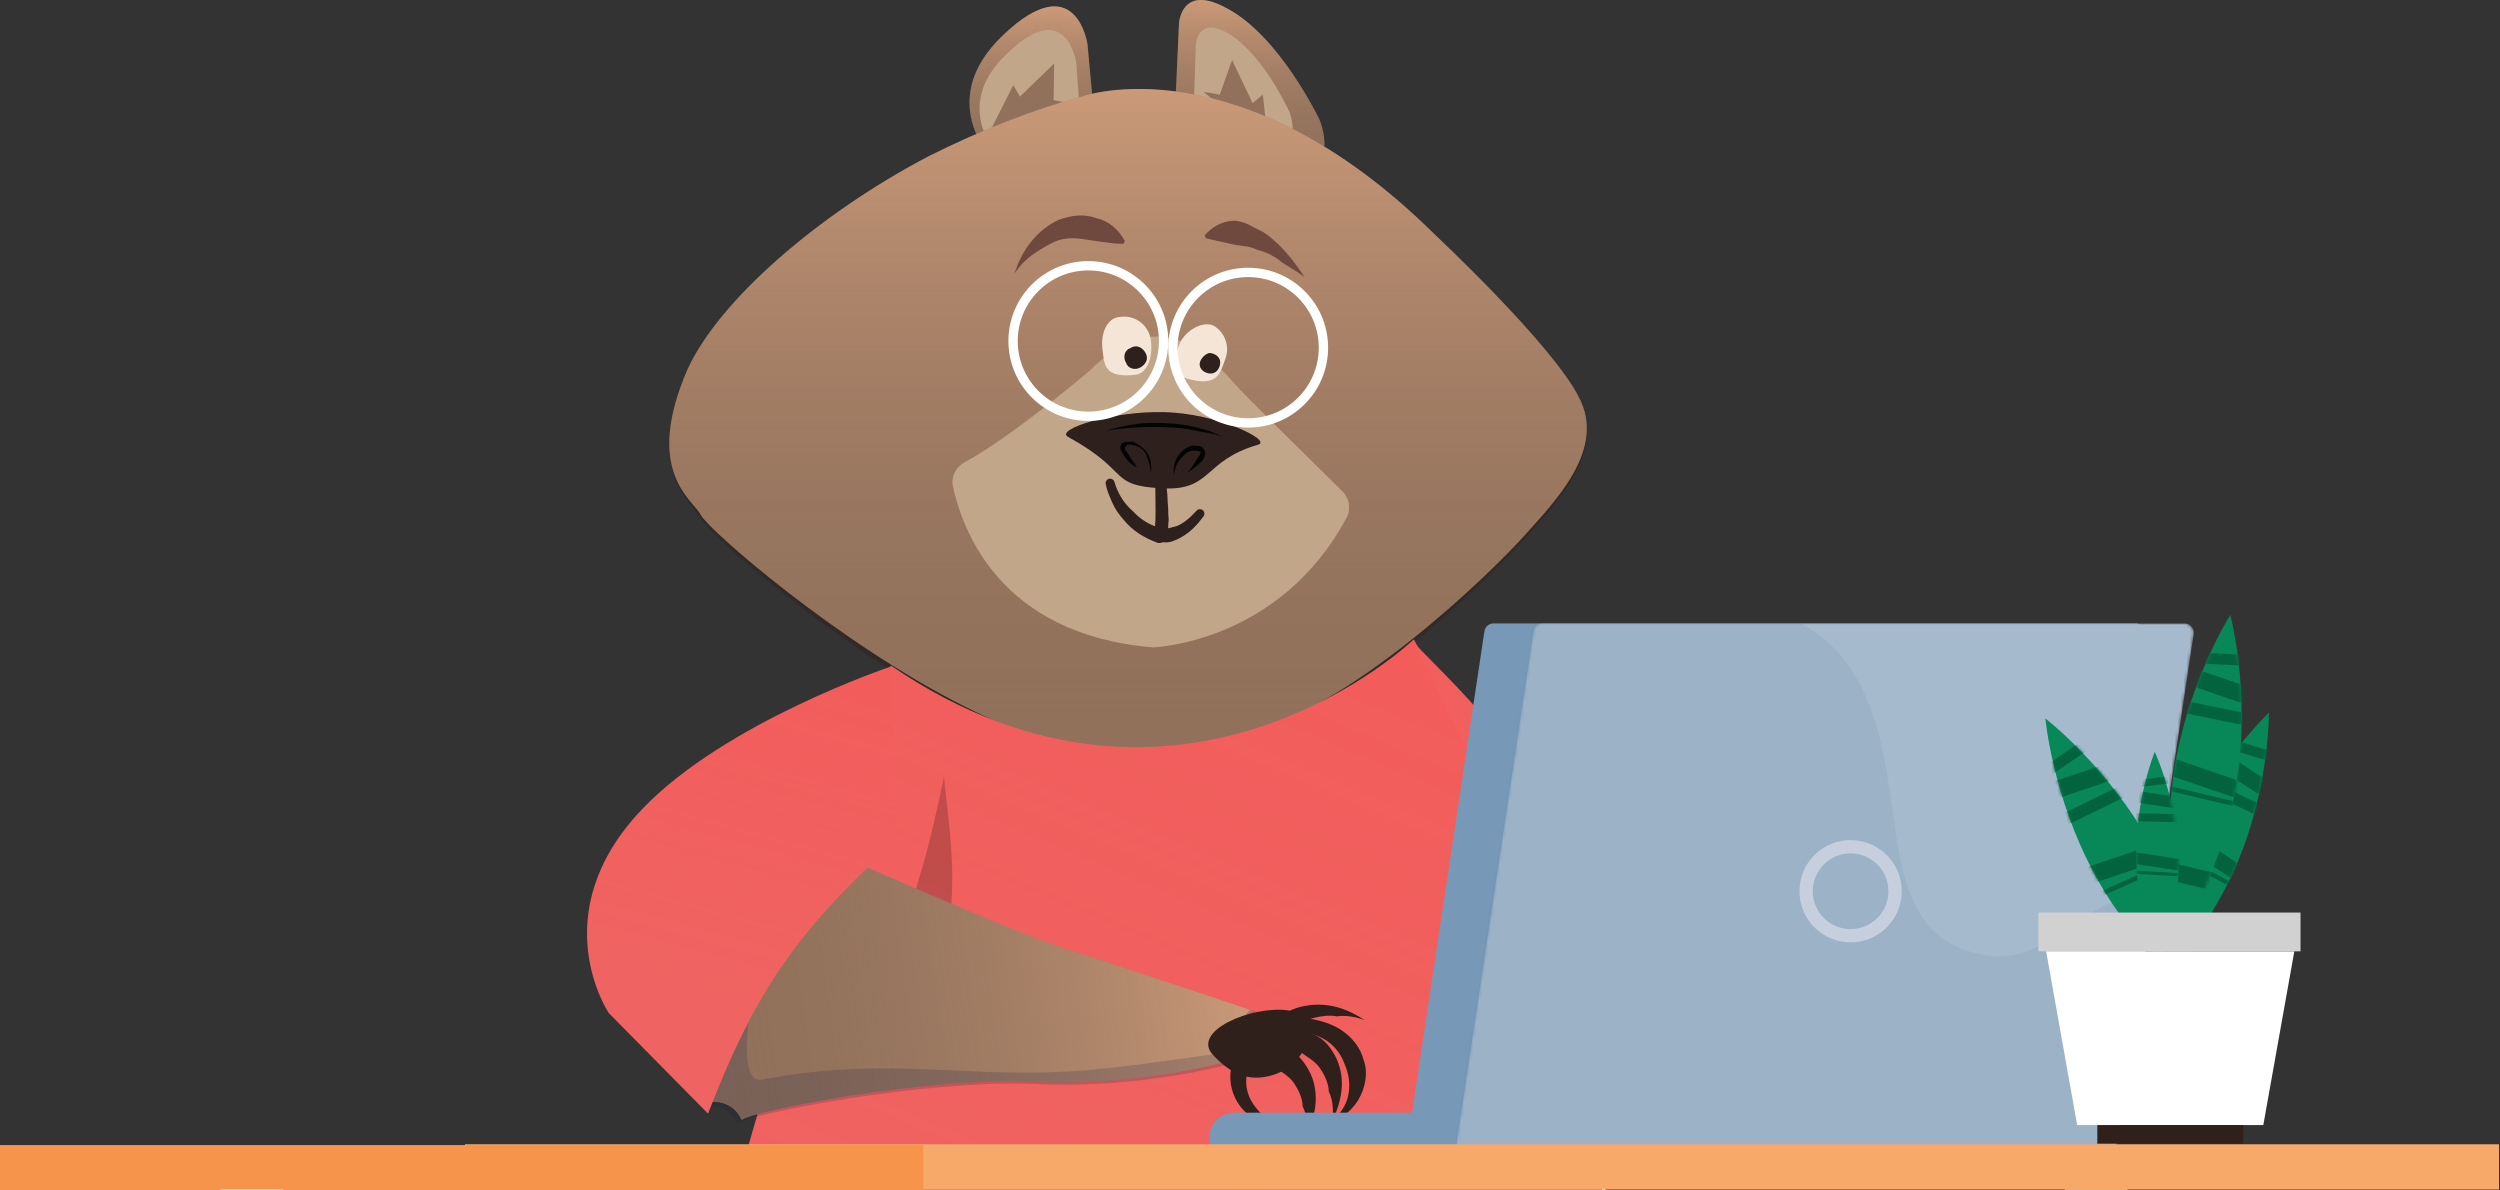 <svg xmlns="http://www.w3.org/2000/svg" fill="none" viewBox="0 0 834 397">
  <rect x="0" y="0" width="834" height="397" fill="#333333" stroke="none"/>
  <g clip-path="url(#a)">
    <path fill="#fff" d="m393.507 791.449 123.761-402.168h20.886L399.951 791.449h-6.444Z"/>
    <path fill="#91715B" d="M332.859 55.234s-22.437-20.559 1.869-43.61c24.307-23.05 28.046 3.115 28.046 3.115l1.87 19.936-31.785 20.559Z"/>
    <path fill="url(#b)" fill-opacity=".55" d="M332.859 55.234s-22.437-20.559 1.869-43.61c24.307-23.05 28.046 3.115 28.046 3.115l1.87 19.936-31.785 20.559Z"/>
    <path fill="#C2A68A" d="M334.726 53.986s-18.697-17.444 1.246-36.133c19.944-19.313 23.06 3.114 23.06 3.114l1.247 16.821-25.553 16.198Z"/>
    <path fill="#91715B" d="m392.066 35.3 1.246-27.412s.624-13.706 16.205-4.984c17.45 9.345 30.538 36.757 30.538 36.757s8.726 19.312-12.464 17.443C410.763 55.858 392.066 35.3 392.066 35.3Z"/>
    <path fill="url(#c)" fill-opacity=".55" d="m392.066 35.3 1.246-27.412s.624-13.706 16.205-4.984c17.45 9.345 30.538 36.757 30.538 36.757s8.726 19.312-12.464 17.443C410.763 55.858 392.066 35.3 392.066 35.3Z"/>
    <path fill="#C2A68A" d="m398.299 34.054.623-19.313s.624-9.345 10.595-3.738c11.842 6.853 20.567 26.166 20.567 26.166s5.609 13.706-8.102 12.46c-11.218-1.246-23.683-15.575-23.683-15.575Z"/>
    <path fill="#91715B" d="m421.277 31.565 1.844 16.836-21.671-17.776 5.47.94 4.101-11.537 6.837 14.358 3.419-2.821Zm-83.242-3.175-7.618 15.127 26.52-9.07-5.453-1.034.194-12.242L340.25 32.23l-2.215-3.838Z"/>
    <path fill="#2E201C" d="M360.903 32.806s49.858-19.936 117.791 46.102c0 0 39.264 37.38 47.989 54.823 9.349 17.444-8.102 34.888-18.073 46.102-9.972 11.214-58.585 59.808-95.356 67.283-36.77 7.476-48.612 11.837-90.992-9.344-42.38-21.182-86.006-59.808-88.499-64.792-2.493-4.984-19.321-14.952-4.363-49.217 10.595-23.673 43.627-51.708 80.397-71.644 17.451-8.099 34.902-15.575 51.106-19.313Z" opacity=".46"/>
    <path fill="#91715B" d="M360.903 32.186s52.351-18.69 117.791 46.102c0 0 39.264 36.757 47.989 54.201 9.349 17.444-8.102 34.887-18.073 46.101-9.972 11.214-58.585 59.185-95.356 66.661-36.77 7.476-48.612 11.837-90.992-9.345-42.38-21.182-86.006-59.185-88.499-64.169-2.493-4.984-19.321-14.328-4.363-48.593 10.595-23.051 43.627-51.709 80.397-71.022 17.451-8.722 34.902-15.575 51.106-19.936Z"/>
    <path fill="url(#d)" fill-opacity=".55" d="M360.903 32.186s52.351-18.69 117.791 46.102c0 0 39.264 36.757 47.989 54.201 9.349 17.444-8.102 34.887-18.073 46.101-9.972 11.214-58.585 59.185-95.356 66.661-36.77 7.476-48.612 11.837-90.992-9.345-42.38-21.182-86.006-59.185-88.499-64.169-2.493-4.984-19.321-14.328-4.363-48.593 10.595-23.051 43.627-51.709 80.397-71.022 17.451-8.722 34.902-15.575 51.106-19.936Z"/>
    <path fill="#C2A68A" d="M363.398 123.762s-25.553 21.805-41.757 30.527c-3.116 1.869-4.363 4.984-3.74 8.099 3.117 13.706 14.958 49.216 66.687 53.577 0 0 42.38-1.246 64.816-43.609 1.247-2.492.623-6.23-1.246-8.099-9.349-9.345-33.032-32.396-36.771-36.757-11.842-13.706-27.423-24.297-47.989-3.738Z"/>
    <path fill="#2E201C" d="M356.219 145.69c21.404 11.776 13.267 16.206 31.086 17.193 17.204 1.084 13.715-9.089 32.415-14.546 4.829-1.388-13.63-10.473-31.352-10.845-17.107-.469-36.327 5.7-32.149 8.198Z"/>
    <path fill="#040304" d="M383.971 157.726c.326-1.943-.06-4.405-.965-6.155-.906-1.749-3.043-3.306-5.083-4.247-1.231.193-2.559-.229-3.694.58-1.038 1.424-.229 2.558.579 3.693.906 1.749 2.427 3.402 4.467 4.344-.905-1.75-2.426-3.403-3.332-5.153-.712-.519-.905-1.75-.289-1.847-.097-.615 1.134-.808 2.462-.386 1.944.326 3.369 1.363 4.274 3.113 1.002 2.365 1.292 4.212 1.581 6.058Zm7.679.69c.326-1.943.652-3.886 2.306-5.407 1.038-1.424 2.692-2.945 4.636-2.619.616-.097 1.944.325 1.944.325.096.616-.423 1.328-.942 2.04-1.038 1.424-1.98 3.464-3.634 4.984 1.751-.905 3.405-2.426 5.059-3.947.519-.712 1.557-2.136.652-3.886-.906-1.749-2.657-.844-3.369-1.363-2.463.387-4.117 1.907-5.155 3.332-1.557 2.136-1.787 4.694-1.497 6.541Zm16.312-12.652c-5.505-2.92-12.664-4.319-19.015-4.583-3.175-.133-6.35-.265-10.044.314-3.078.484-6.157.967-9.754 2.162 6.156-.966 13.026-1.414 19.376-1.149 3.175.132 6.35.265 9.622 1.013 3.271.748 6.446.88 9.815 2.243Z"/>
    <path fill="#70493E" d="M338.441 91.31c1.913-3.064 4.747-5.668 7.833-7.572 3.087-1.905 6.173-3.81 9.097-4.073 3.591-.505 6.099.172 9.276.607l4.764.654c1.588.218 3.176.436 5.431.413l.416-.94c-2.183-3.959-5.449-6.735-9.545-7.63-4.349-1.594-8.608-.848-12.615.597-7.093 3.35-12.255 9.959-14.657 17.944Zm96.792 1.157c-3.749-5.61-8.18-11.373-13.802-15.02-3.236-1.522-6.303-3.8-9.879-3.809-3.576-.008-7.663 2.252-9.705 4.972l.511.91c3.407.764 6.132 1.377 8.857 1.989 2.725.612 5.62.468 8.176 1.837 2.725.612 5.961 2.133 8.346 4.258 1.874 1.216 4.429 2.585 7.496 4.863Z"/>
    <path fill="#F5E5D6" d="M367.761 116.286c.623 5.607.623 9.968 11.218 8.722 3.739-.623 5.609-5.607 4.986-11.214-.623-5.607-5.609-8.722-9.972-8.099-4.362 0-6.855 4.984-6.232 10.591Zm26.173-2.49c-2.493 4.984-2.493 11.214 1.87 12.46 10.595 3.115 11.218-1.869 13.088-6.853 1.246-3.738 0-8.099-3.74-10.591-3.116-1.869-8.725.623-11.218 4.984Z"/>
    <path fill="#2E201C" d="M376.985 116.188c-1.869.623-2.493 3.115-1.246 4.984.623 1.869 3.116 2.492 4.986 1.246 1.869-1.246 2.493-3.115 1.246-4.984-1.246-1.869-3.116-2.492-4.986-1.246Zm26.337 1.574c1.869 0 3.739 1.246 3.739 3.115 0 1.869-1.246 3.738-3.116 3.738s-3.74-1.246-3.74-3.115c0-1.246 1.247-3.115 3.117-3.738Z"/>
    <path fill="#EF6462" d="M235.453 432.599c14.334-53.578 61.7-210.572 61.7-210.572 96.602 66.037 174.506-8.722 174.506-8.722s16.204 29.903 36.771 77.251c14.958 34.265 24.929 96.564 29.292 128.96 9.972 23.674 17.761 70.692 11.54 82.469-2.895 5.48-72.109 12.897-146.647 12.442-85.629-.522-178.07-10.167-181.497-23.889-.623-15.575 10.596-46.725 14.335-57.939Z"/>
    <path fill="url(#e)" fill-opacity=".2" d="M235.453 432.599c14.334-53.578 61.7-210.572 61.7-210.572 96.602 66.037 174.506-8.722 174.506-8.722s16.204 29.903 36.771 77.251c14.958 34.265 24.929 96.564 29.292 128.96 9.972 23.674 17.761 70.692 11.54 82.469-2.895 5.48-72.109 12.897-146.647 12.442-85.629-.522-178.07-10.167-181.497-23.889-.623-15.575 10.596-46.725 14.335-57.939Z"/>
    <path fill="#EF6462" d="M521.615 343.748c.108-21.264 7.295-40.925.001-60.948-3.984-10.296-10.163-21.682-18.83-33.722-10.799-15.003-23.956-26.983-31.511-35.106 5.174 9.571 15.784 30.127 19.715 39.802 4.553 9.624 8.485 19.299 11.796 29.026 3.932 9.675 6.673 20.074 9.984 29.801 4.035 10.917 6.725 20.696 8.845 31.147Z"/>
    <path fill="url(#f)" fill-opacity=".2" d="M521.615 343.748c.108-21.264 7.295-40.925.001-60.948-3.984-10.296-10.163-21.682-18.83-33.722-10.799-15.003-23.956-26.983-31.511-35.106 5.174 9.571 15.784 30.127 19.715 39.802 4.553 9.624 8.485 19.299 11.796 29.026 3.932 9.675 6.673 20.074 9.984 29.801 4.035 10.917 6.725 20.696 8.845 31.147Z"/>
    <path fill="#000" fill-opacity=".2" d="M278.358 358.386c11.83-10.314 27.722-14.797 33.693-29.782 2.908-7.872 4.884-17.842 5.483-29.905.746-15.032-1.826-30.267-2.615-39.624-1.676 8.367-5.624 25.977-8.225 33.508-2.138 7.949-4.739 15.481-7.802 22.595-2.601 7.531-6.434 14.567-9.497 21.681-3.215 8.212-6.741 14.909-11.037 21.527Z"/>
    <path fill="#2E201C" stroke="#2E201C" stroke-linecap="round" stroke-linejoin="round" stroke-width="3" d="M386.85 156.868c.61 3.787 1.133 7.033 1.202 10.908.261 1.623.068 3.874.33 5.498-.28 1.71.068 3.874-.753 5.672l-.454.628-.541.087c-4.137-1.554-7.821-3.736-10.595-7.175-1.344-1.449-2.775-3.439-3.665-5.516-.89-2.077-1.78-4.154-2.041-5.777 1.238 4.241 3.472 7.767 6.701 10.578 2.688 2.897 6.371 5.08 10.421 6.093l-.995.715c.56-3.421.578-6.754.509-10.629l-.119-11.082Z"/>
    <path fill="#2E201C" stroke="#2E201C" stroke-linecap="round" stroke-linejoin="round" stroke-width="3" d="M400.29 171.356c-1.817 2.513-4.175 5.113-7.248 6.718-1.537.803-3.073 1.605-4.784 1.326-1.711-.28-3.509-1.1-4.312-2.636 1.798.82 2.968 1.187 4.592.925 1.711.28 2.706-.435 4.33-.697 2.619-.977 5.064-3.036 7.422-5.636Z"/>
    <path fill="#91715B" d="M409.062 354.174c-7.507-8.358 8.888-16.886 8.888-16.886-2.029-.966-58.442-19.516-57.119-19.077-18.337-4.899-85.699-35.117-85.699-35.117l-38.073 84.548c8.105-.546 10.321 6.06 10.321 6.06 2.726-2.914 61.467-14.579 96.978-12.799 35.51 1.779 64.704-6.729 64.704-6.729Z"/>
    <path fill="url(#g)" fill-opacity=".55" d="M409.062 354.174c-7.507-8.358 8.888-16.886 8.888-16.886-2.029-.966-58.442-19.516-57.119-19.077-18.337-4.899-85.699-35.117-85.699-35.117l-38.073 84.548c8.105-.546 10.321 6.06 10.321 6.06 2.726-2.914 61.467-14.579 96.978-12.799 35.51 1.779 64.704-6.729 64.704-6.729Z"/>
    <path fill="#181D45" d="M411.505 354.691c-7.655-8.336 9.999-16.514 9.999-16.514l-4.666-1.333-10.888 14.665s-22.437 3.328-36.883 4.888c-44.626 4.82-69.324-4.888-114.874 3.778-7.526 1.431-4.443-19.109-4.443-19.109l-14.331 27.685c8.296-.573 10.543 6.028 10.543 6.028 2.799-2.924 62.959-14.795 99.297-13.135 36.338 1.659 66.246-6.953 66.246-6.953Z" opacity=".19"/>
    <path fill="#2F201B" d="M435.677 344.155c-1.582-5.325.179-6.195-6.07-7.095-11.73-1.689-32.444 6.854-24.951 14.868 6.029 6.449 11.864 9.039 19.729 6.776 7.491-2.156 12.847-9.315 11.292-14.549Z"/>
    <path fill="#2F201B" d="M441.769 375.319c4.571-1.289 8.877-4.28 11.305-8.304 2.427-4.024 3.514-9.304 1.643-13.963-1.333-4.881-5.623-9.142-10.725-11.256-5.101-2.113-10.743-2.796-16.12-1.776-5.377 1.019-9.683 4.009-12.916 7.763-3.233 3.754-5.125 8.764-4.33 13.868.795 5.105 3.742 9.318 8.573 12.147 4.563 2.337 9.935 3.735 14.774 2.938-9.943-.108-17.989-7.644-18.241-15.388-.251-7.745 5.944-14.537 14.279-16.177 8.066-2.133 15.772 2.219 18.443 9.565 3.477 7.616 1.654 16.526-6.685 20.583Z"/>
    <path fill="#2F201B" d="M455.146 340.246c-5.094-3.34-10.9-5.701-18.026-4.952-3.156.461-6.821 1.191-9.262 3.687-2.747 2.055-4.068 5.165-4.371 7.737l.306.442c3.053-1.613 4.782-3.13 7.632-4.032 2.036-1.076 4.274-2.861 6.615-3.495 2.341-.634 5.497-1.095 7.941-.577 3.156-.461 6.415.23 9.165 1.19Z"/>
    <path fill="#2F201B" d="M444.337 374.246c3.172-6.719 4.758-13.787 1.582-20.974-1.588-3.129-3.705-6.684-7.937-8.232-3.703-2.05-8.464-2.169-12.166-1.437l-.529.502c3.174 2.551 5.819 3.75 7.936 6.378 2.116 1.701 5.29 3.325 6.878 5.528 1.587 2.203 3.175 5.333 3.176 8.114 1.587 3.13 1.588 6.838 1.06 10.121Z"/>
    <path fill="#2F201B" d="M435.627 379.19c3.172-6.719 4.758-13.787 1.582-20.973-1.588-3.13-3.705-6.685-7.937-8.233-3.703-2.049-8.464-2.168-12.167-1.437l-.528.502c3.174 2.551 5.819 3.751 7.936 6.378 2.116 1.701 5.29 3.326 6.878 5.528 1.587 2.203 3.175 5.333 3.176 8.114 1.587 3.13 1.588 6.838 1.06 10.121Z"/>
    <path fill="#EF6462" d="M299.298 280.185c-35.146 31.789-48.092 52.584-63.102 91.321l-33.107-33.551s-22.218-33.062 11.11-67.99c27.774-29.108 82.878-47.55 82.878-47.55"/>
    <path fill="url(#h)" fill-opacity=".2" d="M299.298 280.185c-35.146 31.789-48.092 52.584-63.102 91.321l-33.107-33.551s-22.218-33.062 11.11-67.99c27.774-29.108 82.878-47.55 82.878-47.55"/>
    <path fill="#7798B7" d="M604.912 386.312c7.045-4.289 4.005-15.13-4.244-15.13H411.715a8.16 8.16 0 0 0-4.243 1.19c-7.046 4.29-4.005 15.131 4.243 15.131h188.953a8.158 8.158 0 0 0 4.244-1.191Z"/>
    <path fill="#7798B7" d="M715.44 211.545a3.111 3.111 0 0 0-3.076-3.573H498.272a3.111 3.111 0 0 0-3.076 2.648l-25.877 172.142a3.11 3.11 0 0 0 3.076 3.573h214.091a3.111 3.111 0 0 0 3.077-2.648l25.877-172.142Z"/>
    <mask id="i" width="247" height="180" x="485" y="207" maskUnits="userSpaceOnUse" style="mask-type:alpha">
      <path fill="#D1E2F2" d="M731.814 211.545a3.111 3.111 0 0 0-3.076-3.573H514.646a3.111 3.111 0 0 0-3.076 2.648l-25.877 172.142a3.11 3.11 0 0 0 3.076 3.573H702.86a3.111 3.111 0 0 0 3.077-2.648l25.877-172.142Z"/>
    </mask>
    <g mask="url(#i)">
      <path fill="#A6BACD" d="M731.814 211.545a3.111 3.111 0 0 0-3.076-3.573H514.646a3.111 3.111 0 0 0-3.076 2.648l-25.877 172.142a3.11 3.11 0 0 0 3.076 3.573H702.86a3.111 3.111 0 0 0 3.077-2.648l25.877-172.142Z"/>
      <path fill="#3E678D" d="M662.406 318.721c-42.498-7.169-21.014-63.267-46.631-97.926-19.818-26.813-68.638-24.304-103.805-12.823-62.202 20.307-31.978 156.801-27.368 176.097.33 1.382 1.548 2.266 2.969 2.266h216.331c1.025 0 1.957-.465 2.522-1.321 6.359-9.636 44.094-69.128 16.602-83.78-21.744-11.588-36.324 21.585-60.62 17.487Z" opacity=".1"/>
    </g>
    <path fill="#C5CFDD" fill-rule="evenodd" d="M617.359 309.937c-6.971 0-12.622-5.651-12.622-12.622s5.651-12.622 12.622-12.622c6.97 0 12.621 5.651 12.621 12.622s-5.651 12.622-12.621 12.622Zm0 4.443c-9.425 0-17.066-7.64-17.066-17.065s7.641-17.066 17.066-17.066c9.425 0 17.065 7.641 17.065 17.066 0 9.425-7.64 17.065-17.065 17.065Z" clip-rule="evenodd"/>
    <path fill="#fff" fill-rule="evenodd" d="M416.393 139.537c-13.008 0-23.553-10.545-23.553-23.552 0-13.008 10.545-23.553 23.553-23.553 13.007 0 23.552 10.545 23.552 23.553 0 13.007-10.545 23.552-23.552 23.552Zm0 3.111c-14.726 0-26.663-11.938-26.663-26.663 0-14.726 11.937-26.663 26.663-26.663 14.725 0 26.663 11.937 26.663 26.663 0 14.725-11.938 26.663-26.663 26.663Zm-53.327-5.333c-13.007 0-23.552-10.544-23.552-23.552s10.545-23.553 23.552-23.553c13.008 0 23.553 10.545 23.553 23.553 0 13.008-10.545 23.552-23.553 23.552Zm0 3.111c-14.725 0-26.663-11.937-26.663-26.663S348.341 87.1 363.066 87.1c14.726 0 26.663 11.937 26.663 26.663s-11.937 26.663-26.663 26.663Z" clip-rule="evenodd"/>
    <path fill="#F7A96A" d="M833.67 381.726H155.095v15.109H833.67v-15.109Z"/>
    <path fill="#F6944C" d="M308 382H0v15h308v-15Z"/>
    <path fill="#fff" d="M820.339 799.004 709.687 396.835h-20.886L810.34 799.004h9.999Zm-602.142 0L94.437 396.835H73.55l138.204 402.169h6.443Z"/>
    <path fill="#088858" d="M728.235 280.13c-10.823 25.539-10.526 50.087-10.526 50.087s17.846-16.859 28.67-42.398c10.823-25.539 10.526-50.087 10.526-50.087s-17.846 16.859-28.67 42.398Z"/>
    <mask id="j" width="40" height="94" x="717" y="237" maskUnits="userSpaceOnUse" style="mask-type:alpha">
      <path fill="#A8A8A8" d="M728.235 280.131c-10.823 25.54-10.526 50.088-10.526 50.088s17.846-16.859 28.67-42.398c10.823-25.54 10.526-50.088 10.526-50.088s-17.846 16.859-28.67 42.398Z"/>
    </mask>
    <g fill="#03633E" mask="url(#j)">
      <path d="m770.578 254.607-42.732-13.108-.987 3.217 42.732 13.108.987-3.217Zm-13.635 40.169-37.435-24.422-2.934 4.498 37.435 24.422 2.934-4.498Z"/>
      <path d="m771.129 270.065-37.436-24.422-2.934 4.498 37.435 24.422 2.935-4.498Zm-2.922 5.15-40.277-19.38-1.635 3.397 40.277 19.38 1.635-3.397Zm-25.732 44.036-39.61-20.709-2.488 4.759 39.609 20.709 2.489-4.759Zm12.406-19.469-39.61-20.709-.679 1.298 39.61 20.709.679-1.298Z"/>
    </g>
    <path fill="#088858" d="M725.306 256.969c-4.555 29.515 2.237 55.059 2.237 55.059s14.176-22.308 18.73-51.823c4.555-29.515-2.236-55.059-2.236-55.059s-14.176 22.308-18.731 51.823Z"/>
    <mask id="k" width="25" height="108" x="723" y="205" maskUnits="userSpaceOnUse" style="mask-type:alpha">
      <path fill="#A8A8A8" d="M725.306 256.969c-4.555 29.515 2.237 55.059 2.237 55.059s14.176-22.308 18.73-51.823c4.555-29.515-2.236-55.059-2.236-55.059s-14.176 22.308-18.731 51.823Z"/>
    </mask>
    <g fill="#03633E" mask="url(#k)">
      <path d="m762.762 219.15-48.063-2.4-.181 3.617 48.064 2.4.18-3.617Zm-3.623 45.528-45.522-15.607-1.875 5.469 45.522 15.607 1.875-5.469Z"/>
      <path d="m767.419 235.139-45.522-15.608-1.875 5.47 45.522 15.607 1.875-5.469Zm-1.69 6.146-47.157-9.595-.809 3.978 47.157 9.595.809-3.978Zm-15.231 52.758-46.811-11.159-1.341 5.624 46.812 11.159 1.34-5.624Zm7.808-23.596-46.812-11.159-.366 1.534 46.812 11.158.366-1.533Z"/>
    </g>
    <path fill="#088858" d="M699.05 292.188c14.36 26.185 35.303 42.311 35.303 42.311s-2.341-26.328-16.701-52.513c-14.361-26.185-35.303-42.311-35.303-42.311s2.34 26.328 16.701 52.513Z"/>
    <mask id="l" width="53" height="96" x="682" y="239" maskUnits="userSpaceOnUse" style="mask-type:alpha">
      <path fill="#A8A8A8" d="M699.049 292.188c14.36 26.185 35.303 42.311 35.303 42.311s-2.341-26.328-16.701-52.513c-14.361-26.185-35.303-42.311-35.303-42.311s2.34 26.328 16.701 52.513Z"/>
    </mask>
    <g fill="#03633E" mask="url(#l)">
      <path d="m705.73 239.381-39.586 27.365 2.06 2.98 39.585-27.365-2.059-2.98Zm24.849 38.319-45.613 15.341 1.843 5.481 45.613-15.341-1.843-5.481Z"/>
      <path d="m719.16 249.228-45.612 15.341 1.843 5.48 45.613-15.341-1.844-5.48Zm2.403 5.904-43.248 21.106 1.78 3.648 43.248-21.106-1.78-3.648Zm20.046 51.122-43.926 19.656 2.362 5.277 43.926-19.655-2.362-5.278Zm-8.176-23.47-43.926 19.655.644 1.439 43.926-19.655-.644-1.439Z"/>
    </g>
    <path fill="#088858" d="M712.658 286.848c.483 19.821 7.915 35.718 7.915 35.718s6.649-16.24 6.166-36.061c-.483-19.821-7.915-35.718-7.915-35.718s-6.649 16.24-6.166 36.061Z"/>
    <mask id="m" width="15" height="73" x="712" y="250" maskUnits="userSpaceOnUse" style="mask-type:alpha">
      <path fill="#A8A8A8" d="M712.658 286.848c.483 19.821 7.915 35.718 7.915 35.718s6.649-16.24 6.166-36.061c-.483-19.822-7.915-35.718-7.915-35.718s-6.649 16.239-6.166 36.061Z"/>
    </mask>
    <g fill="#03633E" mask="url(#m)">
      <path d="m732.701 257.743-31.69 4.065.306 2.385 31.69-4.065-.306-2.385Zm2.968 30.177-31.577-4.864-.584 3.794 31.577 4.864.584-3.794Z"/>
      <path d="m737.621 267.645-31.578-4.864-.584 3.794 31.577 4.864.585-3.794Zm-.385 4.216-31.941-.743-.062 2.694 31.941.743.062-2.694Zm-3.769 36.261-31.899-1.806-.217 3.833 31.899 1.805.217-3.832Zm2.335-16.336-31.898-1.805-.059 1.045 31.898 1.805.059-1.045Z"/>
    </g>
    <path fill="#fff" d="M765.386 317.367h-82.792l10.349 57.955h62.094l10.349-57.955Z"/>
    <path fill="#D1D1D1" d="M767.457 304.432h-87.45v12.936h87.45v-12.936Z"/>
    <path fill="#2F201B" d="M748.311 375.323H699.67v6.209h48.641v-6.209Z"/>
  </g>
  <defs>
    <linearGradient id="b" x1="344.031" x2="344.031" y1="2.129" y2="55.234" gradientUnits="userSpaceOnUse">
      <stop stop-color="#F9BB91"/>
      <stop offset="1" stop-color="#91715B" stop-opacity="0"/>
    </linearGradient>
    <linearGradient id="c" x1="416.95" x2="416.95" y1="0" y2="57.232" gradientUnits="userSpaceOnUse">
      <stop stop-color="#F9BB91"/>
      <stop offset="1" stop-color="#91715B" stop-opacity="0"/>
    </linearGradient>
    <linearGradient id="d" x1="376.313" x2="376.313" y1="29.685" y2="251.408" gradientUnits="userSpaceOnUse">
      <stop stop-color="#F9BB91"/>
      <stop offset="1" stop-color="#91715B" stop-opacity="0"/>
    </linearGradient>
    <linearGradient id="e" x1="451.832" x2="340.712" y1="211.788" y2="475.587" gradientUnits="userSpaceOnUse">
      <stop stop-color="#FF403E"/>
      <stop offset="1" stop-color="#FF403E" stop-opacity="0"/>
    </linearGradient>
    <linearGradient id="f" x1="503.447" x2="441.68" y1="210.62" y2="265.547" gradientUnits="userSpaceOnUse">
      <stop stop-color="#FF403E"/>
      <stop offset="1" stop-color="#FF403E" stop-opacity="0"/>
    </linearGradient>
    <linearGradient id="g" x1="413.833" x2="232.355" y1="308.887" y2="335.196" gradientUnits="userSpaceOnUse">
      <stop stop-color="#F9BB91"/>
      <stop offset="1" stop-color="#91715B" stop-opacity="0"/>
    </linearGradient>
    <linearGradient id="h" x1="305.244" x2="273.38" y1="231.305" y2="349.073" gradientUnits="userSpaceOnUse">
      <stop stop-color="#FF403E"/>
      <stop offset="1" stop-color="#FF403E" stop-opacity="0"/>
    </linearGradient>
    <clipPath id="a">
      <path fill="#fff" d="M0 0h834v397H0z"/>
    </clipPath>
  </defs>
</svg>
